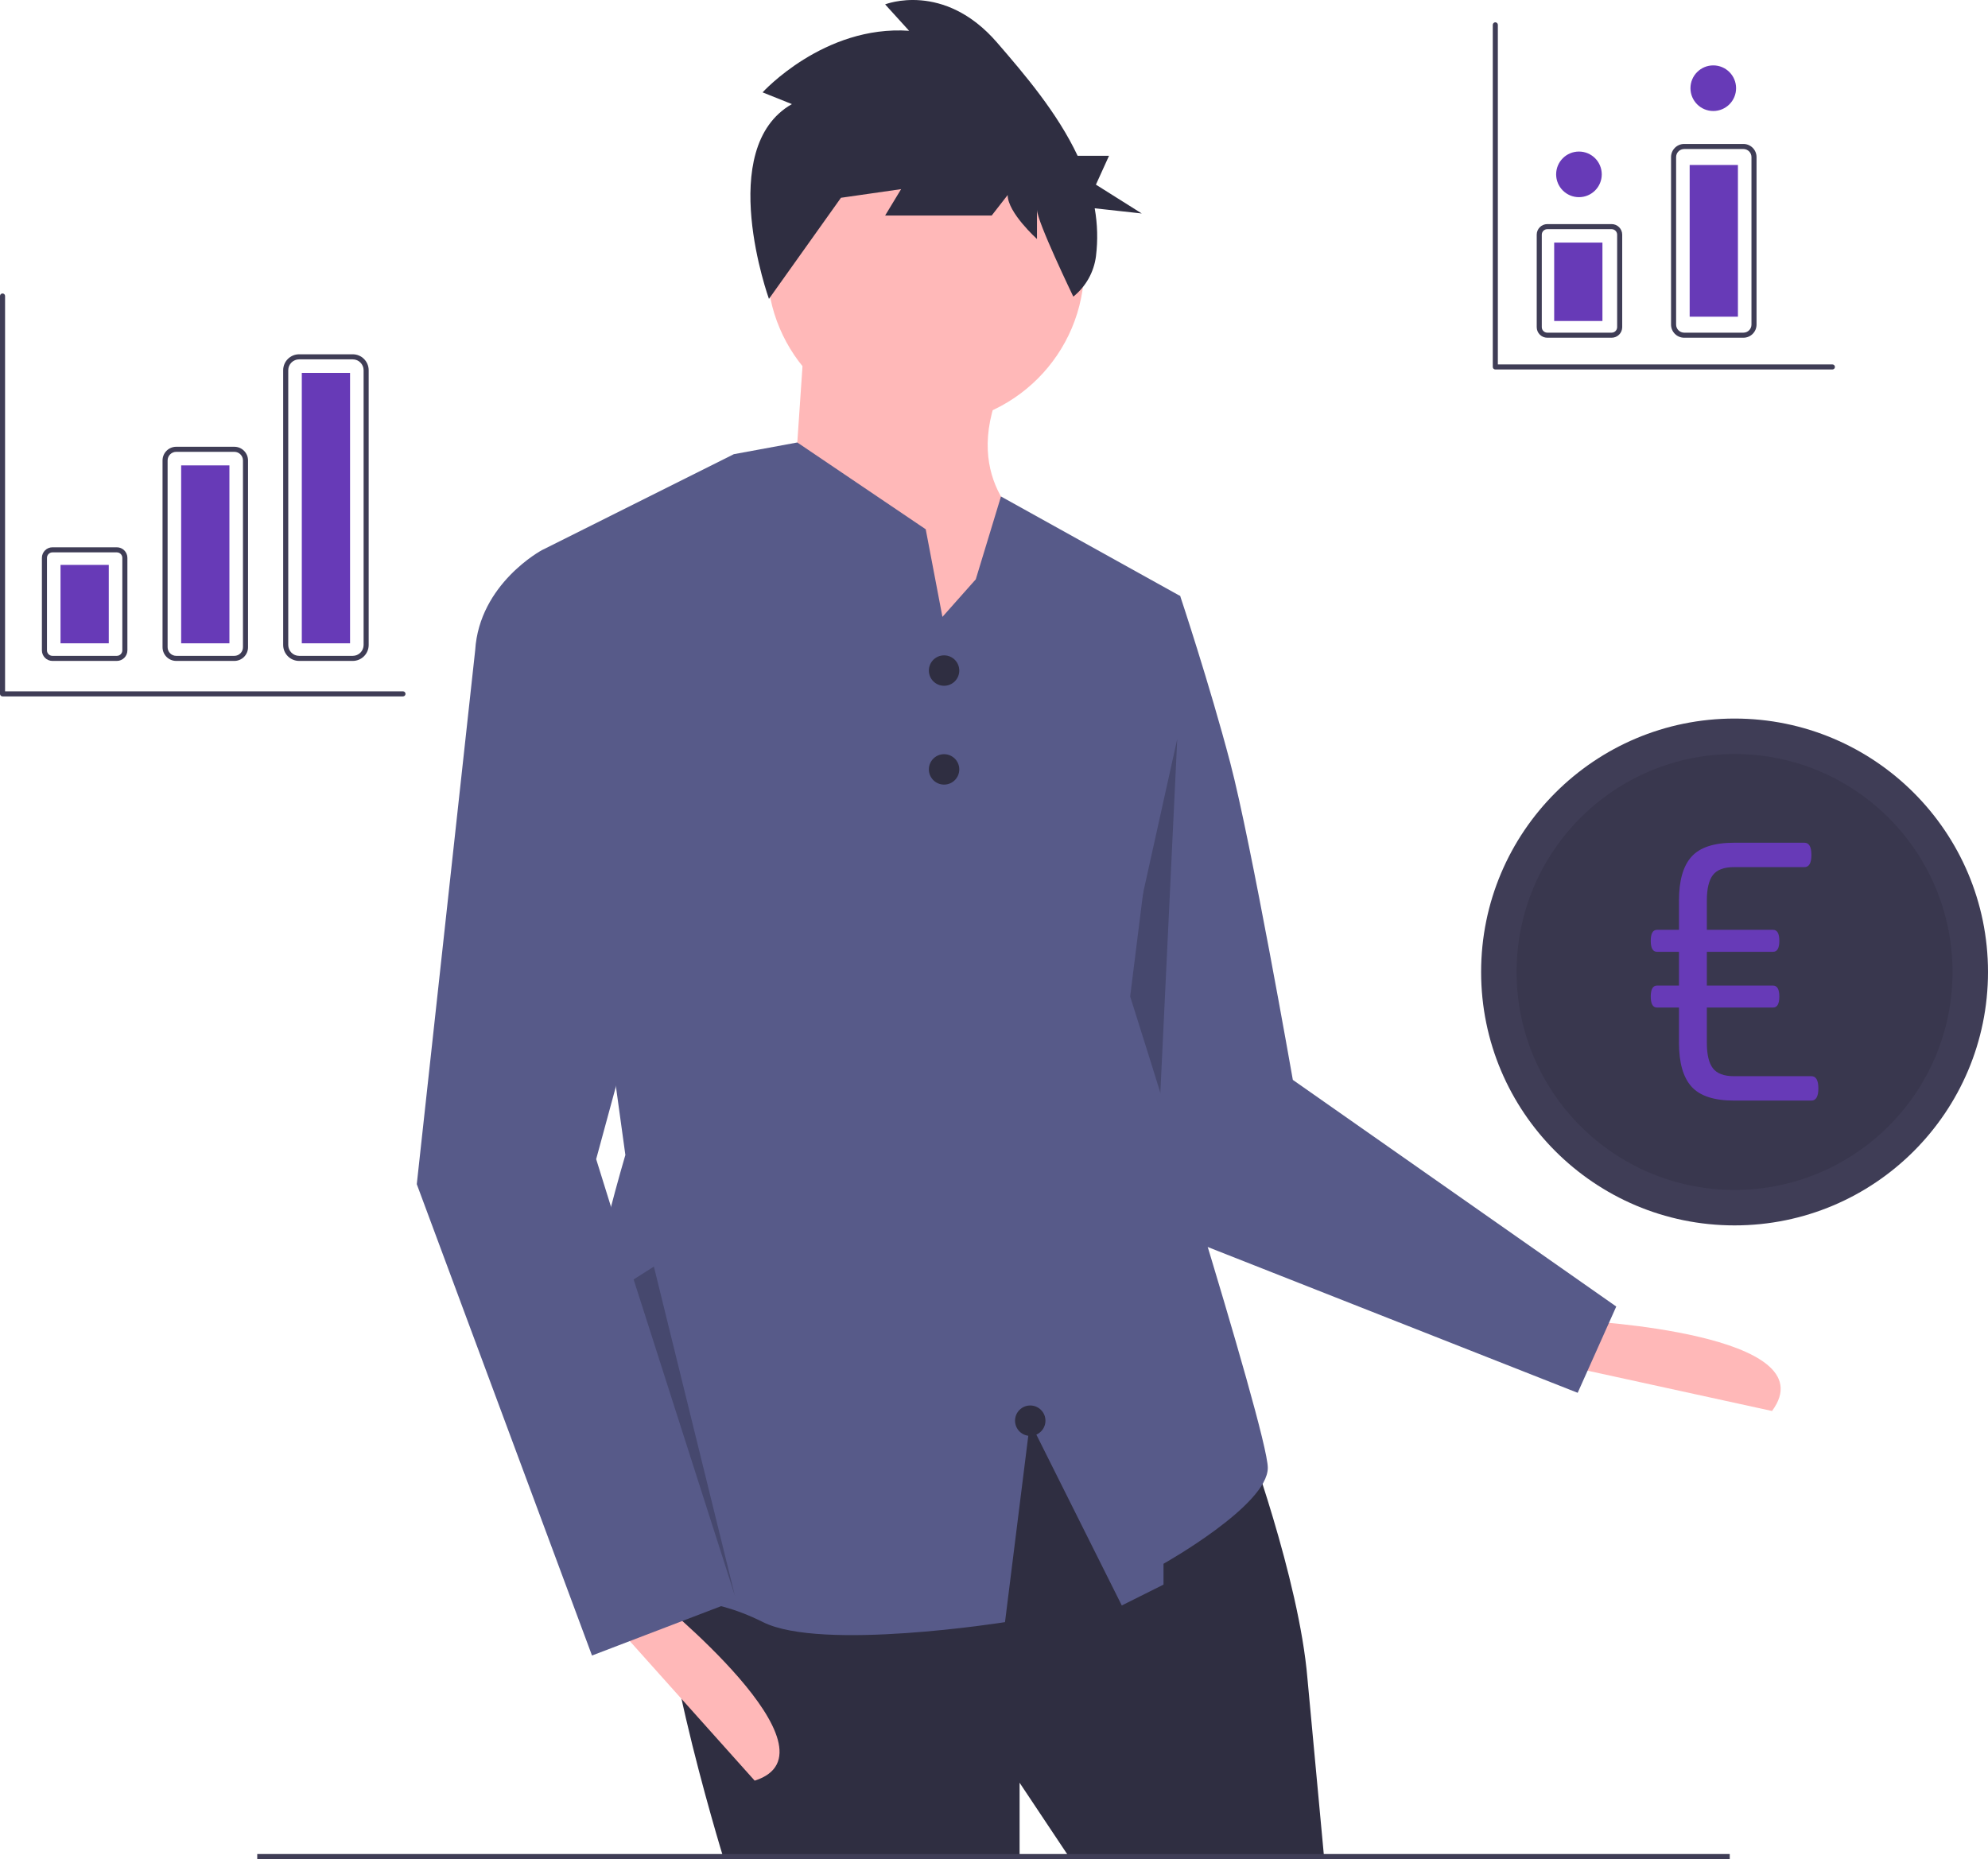 <?xml version="1.0" encoding="UTF-8" standalone="no"?><!-- Generator: Gravit.io --><svg xmlns="http://www.w3.org/2000/svg" xmlns:xlink="http://www.w3.org/1999/xlink" style="isolation:isolate" viewBox="0 0 784.398 733.607" width="784.398pt" height="733.607pt"><defs><clipPath id="_clipPath_6Bmh5a9KvyZsO1J7JIv8XRVhJBH567V4"><rect width="784.398" height="733.607"/></clipPath></defs><g clip-path="url(#_clipPath_6Bmh5a9KvyZsO1J7JIv8XRVhJBH567V4)"><path d=" M 624.745 521.218 C 624.745 521.218 721.785 526.235 699.182 556.783 C 699.182 556.783 617.188 538.863 617.188 538.863 L 624.745 521.218 Z " fill="rgb(255,184,184)"/><path d=" M 445.916 230.251 L 465.668 235.189 C 465.668 235.189 477.19 269.756 485.42 301.03 C 493.65 332.304 510.11 426.126 510.11 426.126 L 637.72 515.559 L 622.5 549.607 L 452.5 482.607 L 414.641 333.95 L 445.916 230.251 Z " fill="rgb(87,90,137)"/><g opacity="0.2"><path d=" M 464.5 291.607 L 457.138 445.772 L 472.5 491.607 L 427.5 458.607 L 464.5 291.607 L 464.5 291.607 Z " fill="rgb(0,0,0)"/></g><path d=" M 491.181 565.214 C 491.181 565.214 512.579 622.824 515.871 662.328 C 515.871 662.328 522.455 733.107 522.455 733.107 L 422.048 733.107 L 402.296 703.478 L 402.296 733.107 L 285.43 733.107 C 285.43 733.107 252.51 626.116 265.678 612.948 C 278.846 599.78 403.942 543.816 403.942 543.816 L 491.181 565.214 Z " fill="rgb(47,46,65)"/><rect x="101.5" y="731.607" width="581" height="2" transform="matrix(1,0,0,1,0,0)" fill="rgb(63,61,86)"/><circle vector-effect="non-scaling-stroke" cx="365.261" cy="105.155" r="62.548" fill="rgb(255,184,184)"/><path d=" M 317.527 131.491 L 312.589 203.915 L 375.137 287.862 L 406.411 208.853 C 406.411 208.853 378.429 190.747 394.889 152.889 L 317.527 131.491 Z " fill="rgb(255,184,184)"/><path d=" M 500.23 579.203 C 500.23 594.023 459.08 617.063 459.08 617.063 L 459.08 625.293 L 442.62 633.523 L 406.41 561.103 L 396.54 640.103 C 396.54 640.103 324.11 651.633 301.07 640.103 C 278.02 628.583 266.5 633.523 233.58 622.003 C 200.66 610.483 246.75 455.753 246.75 455.753 L 213.83 217.083 L 285.75 181.123 L 289.54 179.223 L 299.43 177.403 L 314.59 174.603 L 365.26 208.853 L 369.34 230.253 L 371.85 243.423 L 385.01 228.603 L 394.95 195.913 L 465.67 235.193 L 445.92 393.203 C 445.92 393.203 500.23 564.393 500.23 579.203 Z " fill="rgb(87,90,137)"/><path d=" M 258.271 630.231 C 258.271 630.231 333.987 691.133 297.775 702.655 C 297.775 702.655 241.811 640.107 241.811 640.107 L 258.271 630.231 Z " fill="rgb(255,184,184)"/><path d=" M 230.289 220.375 L 213.829 217.083 C 213.829 217.083 189.138 230.251 187.492 256.588 C 187.492 256.588 164.448 467.276 164.448 467.276 L 233.581 653.275 L 289.545 631.877 L 235.227 457.4 L 276.377 305.968 L 230.289 220.375 Z " fill="rgb(87,90,137)"/><circle vector-effect="non-scaling-stroke" cx="372.5" cy="264.607" r="6" fill="rgb(47,46,65)"/><circle vector-effect="non-scaling-stroke" cx="372.5" cy="303.607" r="6" fill="rgb(47,46,65)"/><circle vector-effect="non-scaling-stroke" cx="406.5" cy="560.607" r="6" fill="rgb(47,46,65)"/><path d=" M 312.452 41.077 L 300.89 36.448 C 300.89 36.448 325.066 9.832 358.702 12.146 L 349.242 1.731 C 349.242 1.731 372.367 -7.527 393.389 16.775 C 404.44 29.55 417.227 44.566 425.197 61.482 L 437.58 61.482 L 432.412 72.861 L 450.5 84.241 L 431.934 82.197 C 433.041 88.428 433.211 94.79 432.438 101.071 C 431.642 107.355 428.435 113.083 423.495 117.047 L 423.495 117.047 C 423.495 117.047 409.156 87.366 409.156 82.737 L 409.156 94.309 C 409.156 94.309 397.593 83.894 397.593 76.951 L 391.287 85.052 L 349.242 85.052 L 355.548 74.637 L 331.373 78.108 L 340.833 65.379 L 303.402 117.944 C 303.402 117.944 281.97 58.435 312.452 41.077 Z " fill="rgb(47,46,65)"/><circle vector-effect="non-scaling-stroke" cx="684.398" cy="383.545" r="100" fill="rgb(63,61,86)"/><g opacity="0.1"><circle vector-effect="non-scaling-stroke" cx="684.398" cy="383.545" r="86" fill="rgb(0,0,0)"/></g><path d=" M 653.804 366.919 L 653.804 366.919 L 662.467 366.919 L 662.467 355.37 L 662.467 355.37 Q 662.467 343.545 667.417 338.045 L 667.417 338.045 L 667.417 338.045 Q 672.367 332.545 684.191 332.545 L 684.191 332.545 L 711.966 332.545 L 711.966 332.545 Q 714.716 332.545 714.716 337.358 L 714.716 337.358 L 714.716 337.358 Q 714.716 342.17 711.966 342.17 L 711.966 342.17 L 684.191 342.17 L 684.191 342.17 Q 678.279 342.17 675.873 345.264 L 675.873 345.264 L 675.873 345.264 Q 673.466 348.357 673.466 355.37 L 673.466 355.37 L 673.466 366.919 L 699.591 366.919 L 699.591 366.919 Q 702.066 366.919 702.066 371.251 L 702.066 371.251 L 702.066 371.251 Q 702.066 375.582 699.591 375.582 L 699.591 375.582 L 673.466 375.582 L 673.466 388.919 L 699.591 388.919 L 699.591 388.919 Q 702.066 388.919 702.066 393.25 L 702.066 393.25 L 702.066 393.25 Q 702.066 397.581 699.591 397.581 L 699.591 397.581 L 673.466 397.581 L 673.466 411.468 L 673.466 411.468 Q 673.466 418.481 675.873 421.574 L 675.873 421.574 L 675.873 421.574 Q 678.279 424.668 684.191 424.668 L 684.191 424.668 L 714.716 424.668 L 714.716 424.668 Q 717.466 424.668 717.466 429.481 L 717.466 429.481 L 717.466 429.481 Q 717.466 434.293 714.716 434.293 L 714.716 434.293 L 684.191 434.293 L 684.191 434.293 Q 672.367 434.293 667.417 428.793 L 667.417 428.793 L 667.417 428.793 Q 662.467 423.293 662.467 411.468 L 662.467 411.468 L 662.467 397.581 L 653.804 397.581 L 653.804 397.581 Q 651.33 397.581 651.33 393.25 L 651.33 393.25 L 651.33 393.25 Q 651.33 388.919 653.804 388.919 L 653.804 388.919 L 662.467 388.919 L 662.467 375.582 L 653.804 375.582 L 653.804 375.582 Q 651.33 375.582 651.33 371.251 L 651.33 371.251 L 651.33 371.251 Q 651.33 366.919 653.804 366.919 Z " fill="rgb(103,58,183)"/><g opacity="0.2"><path d=" M 250.005 504.87 L 290 629.803 L 258 499.803 L 250.005 504.87 L 250.005 504.87 Z " fill="rgb(0,0,0)"/></g><path d=" M 46.093 260.803 L 20.707 260.803 C 18.403 260.801 16.536 258.934 16.533 256.63 L 16.533 220.137 C 16.536 217.833 18.403 215.966 20.707 215.963 L 46.093 215.963 C 48.397 215.966 50.264 217.833 50.267 220.137 L 50.267 256.63 C 50.264 258.934 48.397 260.801 46.093 260.803 L 46.093 260.803 Z  M 20.707 217.963 C 19.507 217.965 18.535 218.937 18.533 220.137 L 18.533 256.63 C 18.535 257.83 19.507 258.802 20.707 258.803 L 46.093 258.803 C 47.293 258.802 48.265 257.83 48.267 256.63 L 48.267 220.137 C 48.265 218.937 47.293 217.965 46.093 217.963 L 20.707 217.963 Z " fill="rgb(63,61,86)"/><path d=" M 92.463 260.803 L 69.537 260.803 C 66.554 260.8 64.137 258.382 64.133 255.399 L 64.133 181.7 C 64.137 178.717 66.554 176.3 69.537 176.296 L 92.463 176.296 C 95.446 176.3 97.863 178.717 97.867 181.7 L 97.867 255.4 C 97.863 258.382 95.446 260.8 92.463 260.803 L 92.463 260.803 Z  M 69.537 178.296 C 67.658 178.299 66.135 179.821 66.133 181.7 L 66.133 255.399 C 66.135 257.279 67.658 258.801 69.537 258.803 L 92.463 258.803 C 94.342 258.801 95.865 257.279 95.867 255.399 L 95.867 181.7 C 95.865 179.821 94.342 178.299 92.463 178.296 L 69.537 178.296 Z " fill="rgb(63,61,86)"/><path d=" M 139.178 260.803 L 118.022 260.803 C 114.551 260.799 111.737 257.986 111.733 254.514 L 111.733 146.092 C 111.737 142.621 114.551 139.807 118.022 139.803 L 139.178 139.803 C 142.649 139.807 145.463 142.621 145.467 146.092 L 145.467 254.514 C 145.463 257.986 142.649 260.799 139.178 260.803 Z  M 118.022 141.803 C 115.655 141.806 113.736 143.725 113.733 146.092 L 113.733 254.514 C 113.736 256.882 115.655 258.801 118.022 258.803 L 139.178 258.803 C 141.545 258.801 143.464 256.882 143.467 254.514 L 143.467 146.092 C 143.464 143.725 141.545 141.806 139.178 141.803 L 118.022 141.803 Z " fill="rgb(63,61,86)"/><rect x="23.88" y="222.913" width="19.04" height="30.94" transform="matrix(1,0,0,1,0,0)" fill="rgb(103,58,183)"/><rect x="71.48" y="183.643" width="19.04" height="70.21" transform="matrix(1,0,0,1,0,0)" fill="rgb(103,58,183)"/><rect x="119.08" y="147.15" width="19.04" height="106.703" transform="matrix(1,0,0,1,0,0)" fill="rgb(103,58,183)"/><path d=" M 723 145.803 L 590 145.803 C 589.735 145.803 589.48 145.698 589.293 145.51 C 589.105 145.323 589 145.069 589 144.803 L 589 9.803 C 589 9.251 589.448 8.803 590 8.803 C 590.552 8.803 591 9.251 591 9.803 L 591 143.803 L 723 143.803 C 723.552 143.803 724 144.251 724 144.803 C 724 145.356 723.552 145.803 723 145.803 Z " fill="rgb(63,61,86)"/><path d=" M 159 274.803 L 1 274.803 C 0.735 274.803 0.48 274.698 0.293 274.51 C 0.105 274.323 0 274.069 0 273.803 L 0 116.803 C 0 116.251 0.448 115.803 1 115.803 C 1.552 115.803 2 116.251 2 116.803 L 2 272.803 L 159 272.803 C 159.552 272.803 160 273.251 160 273.803 C 160 274.356 159.552 274.803 159 274.803 Z " fill="rgb(63,61,86)"/><path d=" M 635.898 133.271 L 610.512 133.271 C 608.208 133.268 606.34 131.401 606.338 129.097 L 606.338 92.604 C 606.34 90.3 608.208 88.433 610.512 88.431 L 635.898 88.431 C 638.202 88.434 640.069 90.3 640.071 92.604 L 640.071 129.097 C 640.069 131.401 638.202 133.268 635.898 133.271 L 635.898 133.271 Z  M 610.512 90.431 C 609.312 90.432 608.34 91.404 608.338 92.604 L 608.338 129.097 C 608.34 130.297 609.312 131.269 610.512 131.271 L 635.898 131.271 C 637.098 131.269 638.07 130.297 638.071 129.097 L 638.071 92.604 C 638.07 91.404 637.098 90.432 635.898 90.431 L 610.512 90.431 Z " fill="rgb(63,61,86)"/><path d=" M 687.888 133.271 L 664.522 133.271 C 661.66 133.267 659.341 130.948 659.338 128.087 L 659.338 61.987 C 659.341 59.125 661.66 56.806 664.522 56.803 L 687.888 56.803 C 690.749 56.806 693.068 59.125 693.071 61.987 L 693.071 128.087 C 693.068 130.948 690.749 133.267 687.888 133.271 L 687.888 133.271 Z  M 664.522 58.803 C 662.764 58.805 661.34 60.229 661.338 61.987 L 661.338 128.087 C 661.34 129.844 662.764 131.269 664.522 131.271 L 687.888 131.271 C 689.645 131.269 691.07 129.844 691.071 128.087 L 691.071 61.987 C 691.069 60.229 689.645 58.805 687.888 58.803 L 664.522 58.803 Z " fill="rgb(63,61,86)"/><rect x="613.228" y="95.727" width="19.04" height="30.94" transform="matrix(1,0,0,1,0,0)" fill="rgb(103,58,183)"/><rect x="666.685" y="65.105" width="19.04" height="59.864" transform="matrix(1,0,0,1,0,0)" fill="rgb(103,58,183)"/><circle vector-effect="non-scaling-stroke" cx="623" cy="68.803" r="9" fill="rgb(103,58,183)"/><circle vector-effect="non-scaling-stroke" cx="676" cy="34.803" r="9" fill="rgb(103,58,183)"/></g></svg>